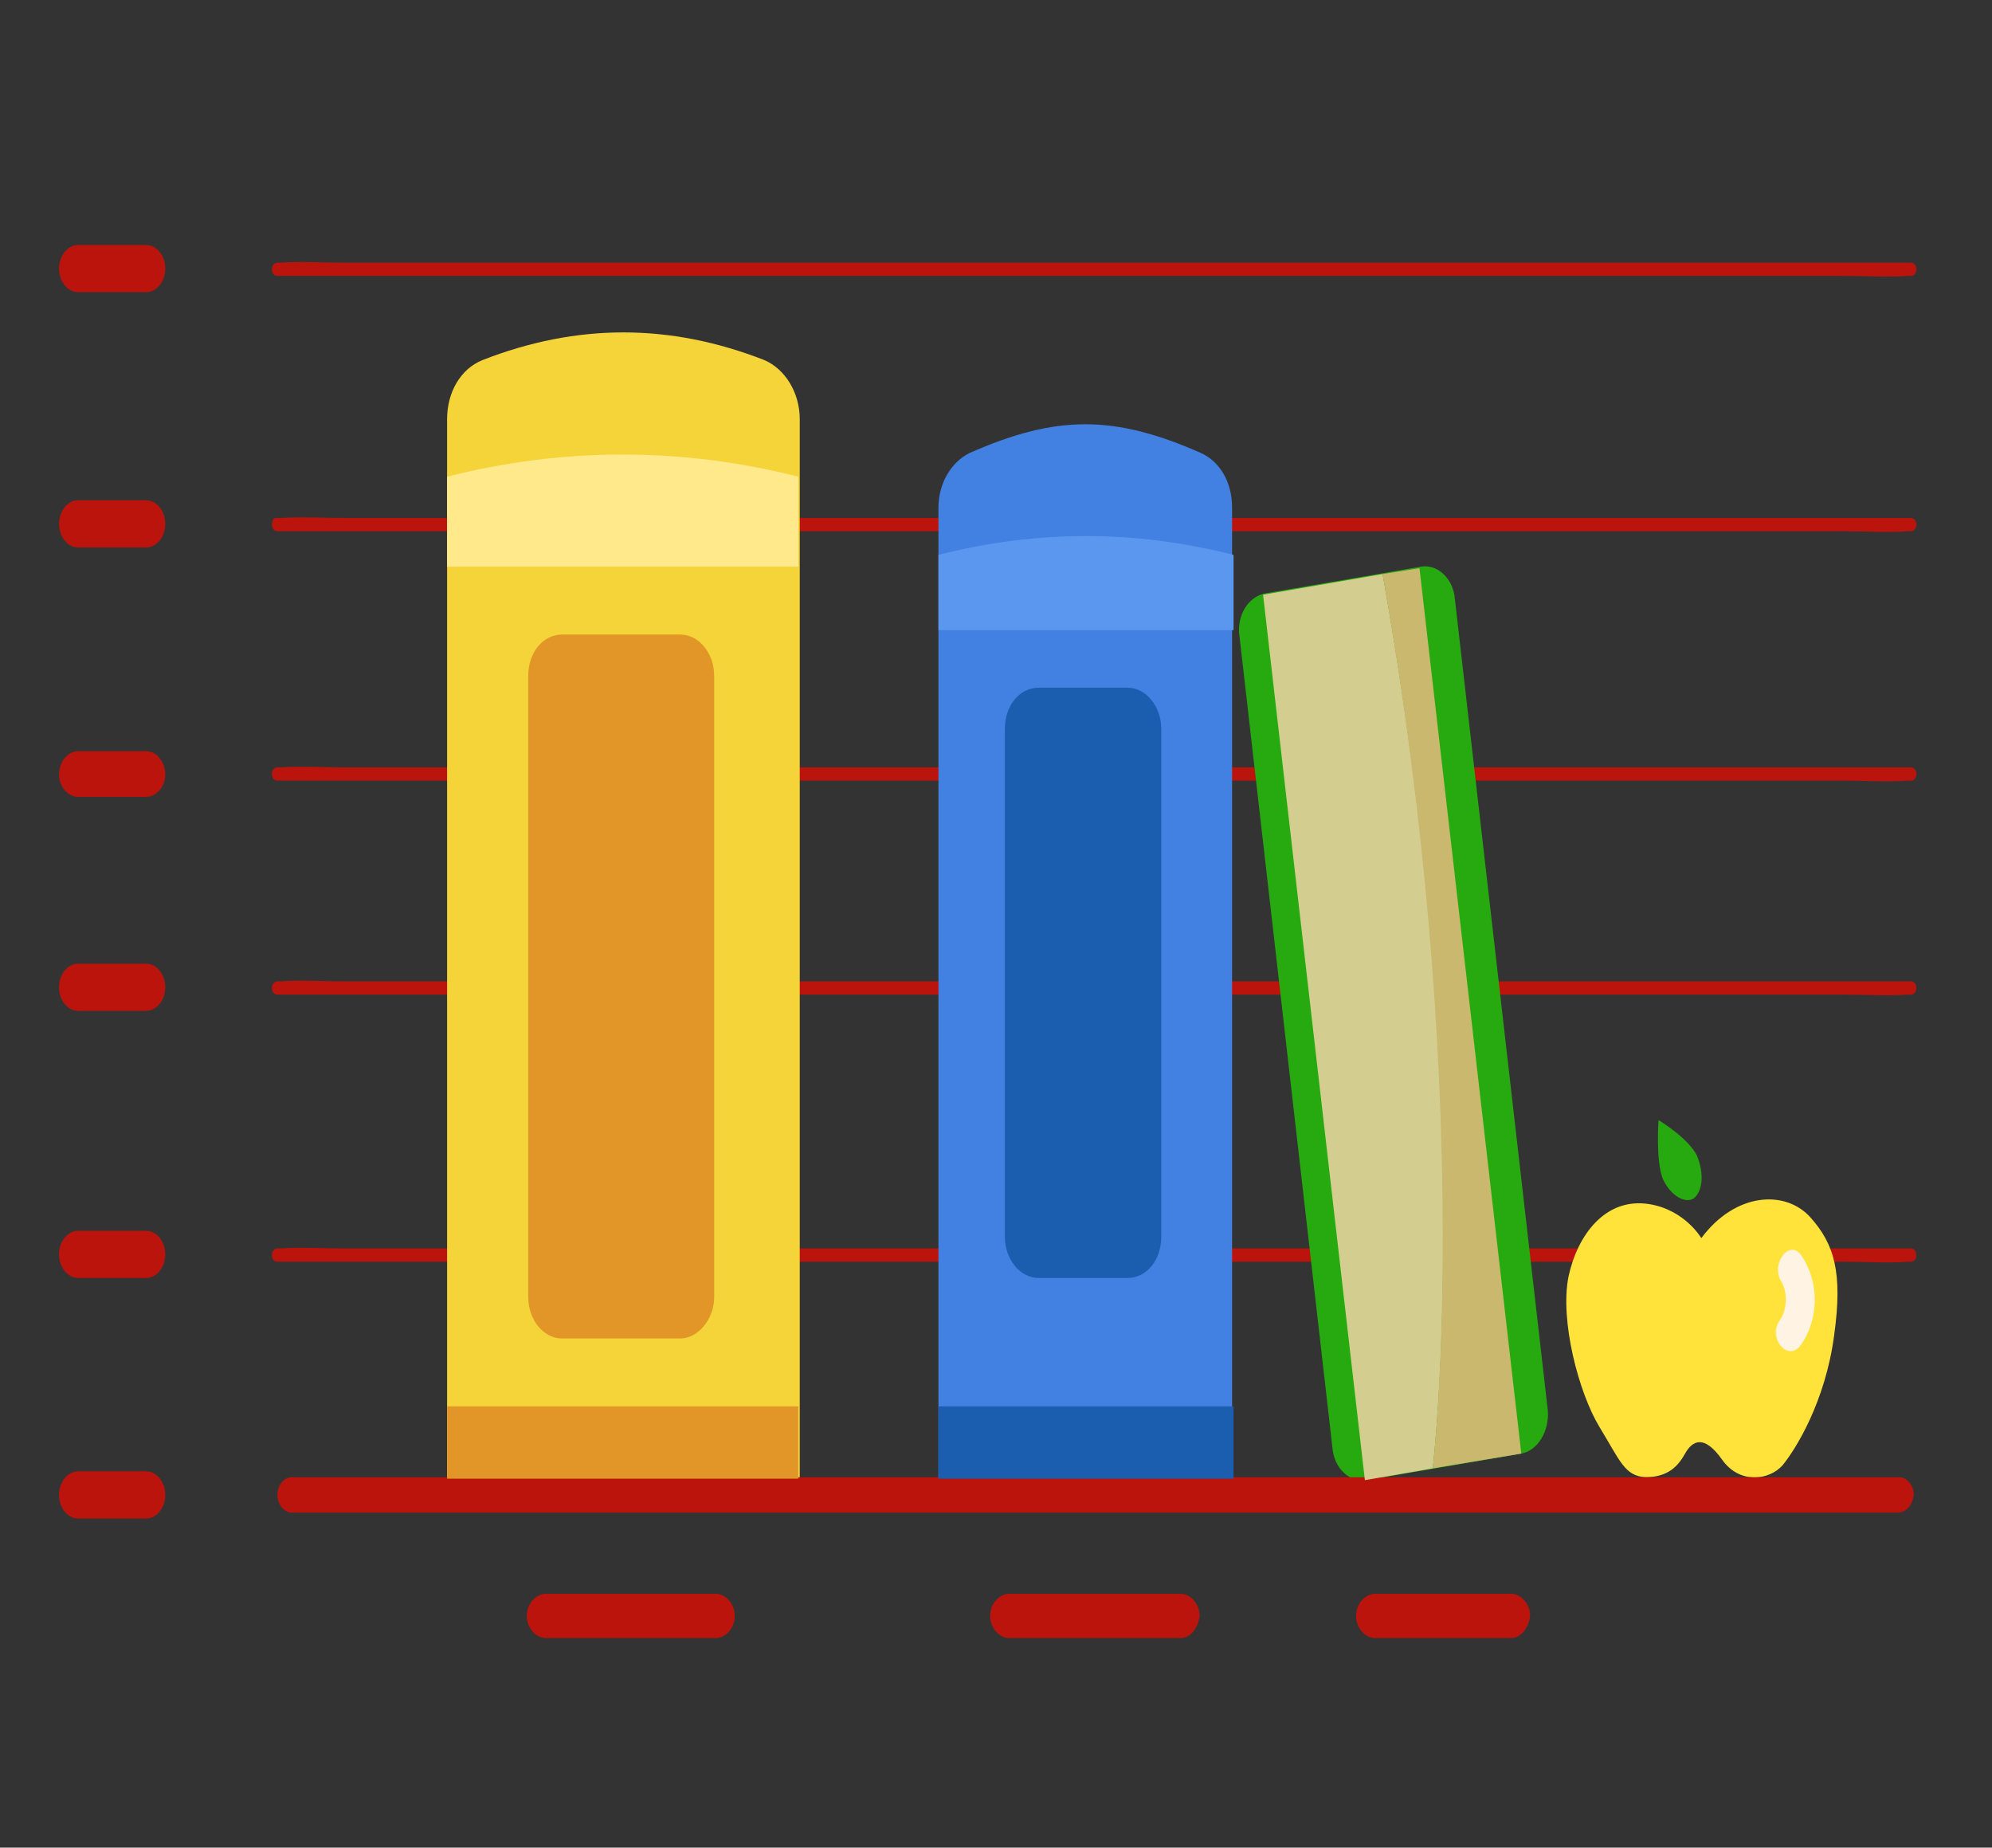 <?xml version="1.0" encoding="utf-8"?>
<!-- Generator: Adobe Illustrator 21.0.2, SVG Export Plug-In . SVG Version: 6.00 Build 0)  -->
<svg version="1.1" id="Illustration" xmlns="http://www.w3.org/2000/svg" xmlns:xlink="http://www.w3.org/1999/xlink" x="0px"
	 y="0px" viewBox="0 0 135 125.2" style="enable-background:new 0 0 135 125.2;" xml:space="preserve">
<rect x="0" y="0" width="135" height="125.2" fill="#333333" stroke="none"/>
<style type="text/css">
	.st0{fill:#BA140C;}
	.st1{fill:#FFE33B;}
	.st2{fill:#27AA0F;}
	.st3{fill:#F4D438;}
	.st4{fill:#4280E2;}
	.st5{fill:#FFE98A;}
	.st6{fill:#E29627;}
	.st7{fill:#5B97EF;}
	.st8{fill:#1B5EAF;}
	.st9{fill:#D3CE90;}
	.st10{fill:#C9B86D;}
	.st11{fill:#FFF3E3;}
</style>
<g>
	<g>
		<g>
			<path class="st0" d="M18.8,85.5c3.7,0,7.4,0,11,0c8.8,0,17.7,0,26.5,0c10.7,0,21.3,0,32,0c9.2,0,18.4,0,27.6,0c3,0,6.1,0,9.1,0
				c1.4,0,2.9,0.1,4.3,0c0.1,0,0.1,0,0.2,0c0.5,0,0.5-0.9,0-0.9c-3.7,0-7.4,0-11,0c-8.8,0-17.7,0-26.5,0c-10.7,0-21.3,0-32,0
				c-9.2,0-18.4,0-27.6,0c-3,0-6.1,0-9.1,0c-1.4,0-2.9-0.1-4.3,0c-0.1,0-0.1,0-0.2,0C18.3,84.6,18.3,85.5,18.8,85.5L18.8,85.5z"/>
		</g>
	</g>
	<g>
		<g>
			<path class="st0" d="M18.8,67.4c3.7,0,7.4,0,11,0c8.8,0,17.7,0,26.5,0c10.7,0,21.3,0,32,0c9.2,0,18.4,0,27.6,0c3,0,6.1,0,9.1,0
				c1.4,0,2.9,0.1,4.3,0c0.1,0,0.1,0,0.2,0c0.5,0,0.5-0.9,0-0.9c-3.7,0-7.4,0-11,0c-8.8,0-17.7,0-26.5,0c-10.7,0-21.3,0-32,0
				c-9.2,0-18.4,0-27.6,0c-3,0-6.1,0-9.1,0c-1.4,0-2.9-0.1-4.3,0c-0.1,0-0.1,0-0.2,0C18.3,66.5,18.3,67.4,18.8,67.4L18.8,67.4z"/>
		</g>
	</g>
	<g>
		<g>
			<path class="st0" d="M18.8,52.9c3.7,0,7.4,0,11,0c8.8,0,17.7,0,26.5,0c10.7,0,21.3,0,32,0c9.2,0,18.4,0,27.6,0c3,0,6.1,0,9.1,0
				c1.4,0,2.9,0.1,4.3,0c0.1,0,0.1,0,0.2,0c0.5,0,0.5-0.9,0-0.9c-3.7,0-7.4,0-11,0c-8.8,0-17.7,0-26.5,0c-10.7,0-21.3,0-32,0
				c-9.2,0-18.4,0-27.6,0c-3,0-6.1,0-9.1,0c-1.4,0-2.9-0.1-4.3,0c-0.1,0-0.1,0-0.2,0C18.3,52,18.3,52.9,18.8,52.9L18.8,52.9z"/>
		</g>
	</g>
	<g>
		<g>
			<path class="st0" d="M18.8,36c3.7,0,7.4,0,11,0c8.8,0,17.7,0,26.5,0c10.7,0,21.3,0,32,0c9.2,0,18.4,0,27.6,0c3,0,6.1,0,9.1,0
				c1.4,0,2.9,0.1,4.3,0c0.1,0,0.1,0,0.2,0c0.5,0,0.5-0.9,0-0.9c-3.7,0-7.4,0-11,0c-8.8,0-17.7,0-26.5,0c-10.7,0-21.3,0-32,0
				c-9.2,0-18.4,0-27.6,0c-3,0-6.1,0-9.1,0c-1.4,0-2.9-0.1-4.3,0c-0.1,0-0.1,0-0.2,0C18.3,35,18.3,36,18.8,36L18.8,36z"/>
		</g>
	</g>
	<g>
		<g>
			<path class="st0" d="M18.8,18.7c3.7,0,7.4,0,11,0c8.8,0,17.7,0,26.5,0c10.7,0,21.3,0,32,0c9.2,0,18.4,0,27.6,0c3,0,6.1,0,9.1,0
				c1.4,0,2.9,0.1,4.3,0c0.1,0,0.1,0,0.2,0c0.5,0,0.5-0.9,0-0.9c-3.7,0-7.4,0-11,0c-8.8,0-17.7,0-26.5,0c-10.7,0-21.3,0-32,0
				c-9.2,0-18.4,0-27.6,0c-3,0-6.1,0-9.1,0c-1.4,0-2.9-0.1-4.3,0c-0.1,0-0.1,0-0.2,0C18.3,17.8,18.3,18.7,18.8,18.7L18.8,18.7z"/>
		</g>
	</g>
	<g>
		<path class="st1" d="M111.5,100.1c1.5,0,2.2-0.7,2.7-1.6c0.5-0.9,1.3-1.3,2.5,0.4s3.2,1.4,4.1,0.4c0.9-1.1,2.9-4.3,3.5-8.8
			c0.6-4.3,0-6.2-1.6-8c-1.7-1.9-5.1-1.7-7.4,1.4c0,0-1.1-1.9-3.5-2.3c-3-0.5-4.9,2.1-5.5,4.9c-0.6,3,0.7,7.9,2.1,10.2
			S110.1,100,111.5,100.1z"/>
		<path class="st2" d="M115,78.3c0.5,1.2,0.4,2.4-0.2,2.9c-0.6,0.4-1.6-0.2-2.1-1.3c-0.5-1.2-0.3-4-0.3-4S114.4,77.1,115,78.3z"/>
	</g>
	<path class="st3" d="M54.2,100.2H30.3V28.4c0-1.8,0.9-3.4,2.4-4c6.4-2.5,12.7-2.5,19.1,0c1.4,0.6,2.4,2.2,2.4,4V100.2z"/>
	<path class="st4" d="M83.6,100.2h-20V34.4c0-1.7,0.9-3.1,2.1-3.7c5.9-2.6,9.8-2.6,15.7,0c1.3,0.6,2.1,2,2.1,3.7V100.2z"/>
	<path class="st2" d="M103.1,98.5l-10.5,1.8c-1.1,0.2-2.2-0.8-2.3-2.2l-6.3-55c-0.2-1.4,0.6-2.7,1.8-2.9l10.5-1.8
		c1.1-0.2,2.2,0.8,2.3,2.2l6.3,55C105,97,104.2,98.3,103.1,98.5z"/>
	<path class="st0" d="M128.6,102.5H19.8c-0.5,0-1-0.5-1-1.2l0,0c0-0.6,0.4-1.2,1-1.2h108.9c0.5,0,1,0.5,1,1.2l0,0
		C129.6,102,129.2,102.5,128.6,102.5z"/>
	<path class="st5" d="M54.2,38.4H30.3v-6.1c7.9-2,15.9-2,23.8,0V38.4z"/>
	<rect x="30.3" y="95.3" class="st6" width="23.8" height="4.9"/>
	<path class="st6" d="M46.1,90.7h-8c-1.3,0-2.3-1.3-2.3-2.8V45.8c0-1.6,1-2.8,2.3-2.8h8c1.3,0,2.3,1.3,2.3,2.8v42.1
		C48.4,89.4,47.3,90.7,46.1,90.7z"/>
	<path class="st7" d="M83.6,42.7h-20v-5.1c6.7-1.7,13.3-1.7,20,0L83.6,42.7L83.6,42.7z"/>
	<rect x="63.6" y="95.3" class="st8" width="20" height="4.9"/>
	<path class="st8" d="M76.4,86.6h-6c-1.3,0-2.3-1.3-2.3-2.8V49.4c0-1.6,1-2.8,2.3-2.8h6c1.3,0,2.3,1.3,2.3,2.8v34.4
		C78.7,85.4,77.7,86.6,76.4,86.6z"/>
	<g>
		<path class="st9" d="M93.7,38.9l-8.1,1.4l6.9,60l4.6-0.8C97.3,97.7,99.9,73.5,93.7,38.9z"/>
		<path class="st10" d="M96.2,38.5l-2.5,0.4c6.1,34.6,3.6,58.8,3.4,60.6l6-1L96.2,38.5z"/>
	</g>
	<path class="st0" d="M48.5,111H37c-0.7,0-1.3-0.7-1.3-1.5l0,0c0-0.8,0.6-1.5,1.3-1.5h11.5c0.7,0,1.3,0.7,1.3,1.5l0,0
		C49.8,110.3,49.2,111,48.5,111z"/>
	<path class="st0" d="M80,111H68.4c-0.7,0-1.3-0.7-1.3-1.5l0,0c0-0.8,0.6-1.5,1.3-1.5H80c0.7,0,1.3,0.7,1.3,1.5l0,0
		C81.2,110.3,80.7,111,80,111z"/>
	<path class="st0" d="M102.4,111h-9.2c-0.7,0-1.3-0.7-1.3-1.5l0,0c0-0.8,0.6-1.5,1.3-1.5h9.2c0.7,0,1.3,0.7,1.3,1.5l0,0
		C103.6,110.3,103.1,111,102.4,111z"/>
	<path class="st0" d="M9.9,19.8H5.3c-0.7,0-1.3-0.7-1.3-1.6l0,0c0-0.9,0.6-1.6,1.3-1.6h4.6c0.7,0,1.3,0.7,1.3,1.6l0,0
		C11.2,19.1,10.6,19.8,9.9,19.8z"/>
	<path class="st0" d="M9.9,37.1H5.3c-0.7,0-1.3-0.7-1.3-1.6l0,0c0-0.9,0.6-1.6,1.3-1.6h4.6c0.7,0,1.3,0.7,1.3,1.6l0,0
		C11.2,36.4,10.6,37.1,9.9,37.1z"/>
	<path class="st0" d="M9.9,54H5.3C4.6,54,4,53.3,4,52.5l0,0c0-0.9,0.6-1.6,1.3-1.6h4.6c0.7,0,1.3,0.7,1.3,1.6l0,0
		C11.2,53.3,10.6,54,9.9,54z"/>
	<path class="st0" d="M9.9,68.5H5.3c-0.7,0-1.3-0.7-1.3-1.6l0,0c0-0.9,0.6-1.6,1.3-1.6h4.6c0.7,0,1.3,0.7,1.3,1.6l0,0
		C11.2,67.8,10.6,68.5,9.9,68.5z"/>
	<path class="st0" d="M9.9,86.6H5.3c-0.7,0-1.3-0.7-1.3-1.6l0,0c0-0.9,0.6-1.6,1.3-1.6h4.6c0.7,0,1.3,0.7,1.3,1.6l0,0
		C11.2,85.9,10.6,86.6,9.9,86.6z"/>
	<path class="st0" d="M9.9,102.9H5.3c-0.7,0-1.3-0.7-1.3-1.6l0,0c0-0.9,0.6-1.6,1.3-1.6h4.6c0.7,0,1.3,0.7,1.3,1.6l0,0
		C11.2,102.2,10.6,102.9,9.9,102.9z"/>
	<path class="st11" d="M122.1,85.1c-0.8-1.2-2.1,0.5-1.4,1.7c0.5,0.8,0.4,2-0.1,2.7c-0.8,1.1,0.5,2.8,1.4,1.7
		C123.3,89.4,123.3,86.9,122.1,85.1z"/>
</g>
</svg>
